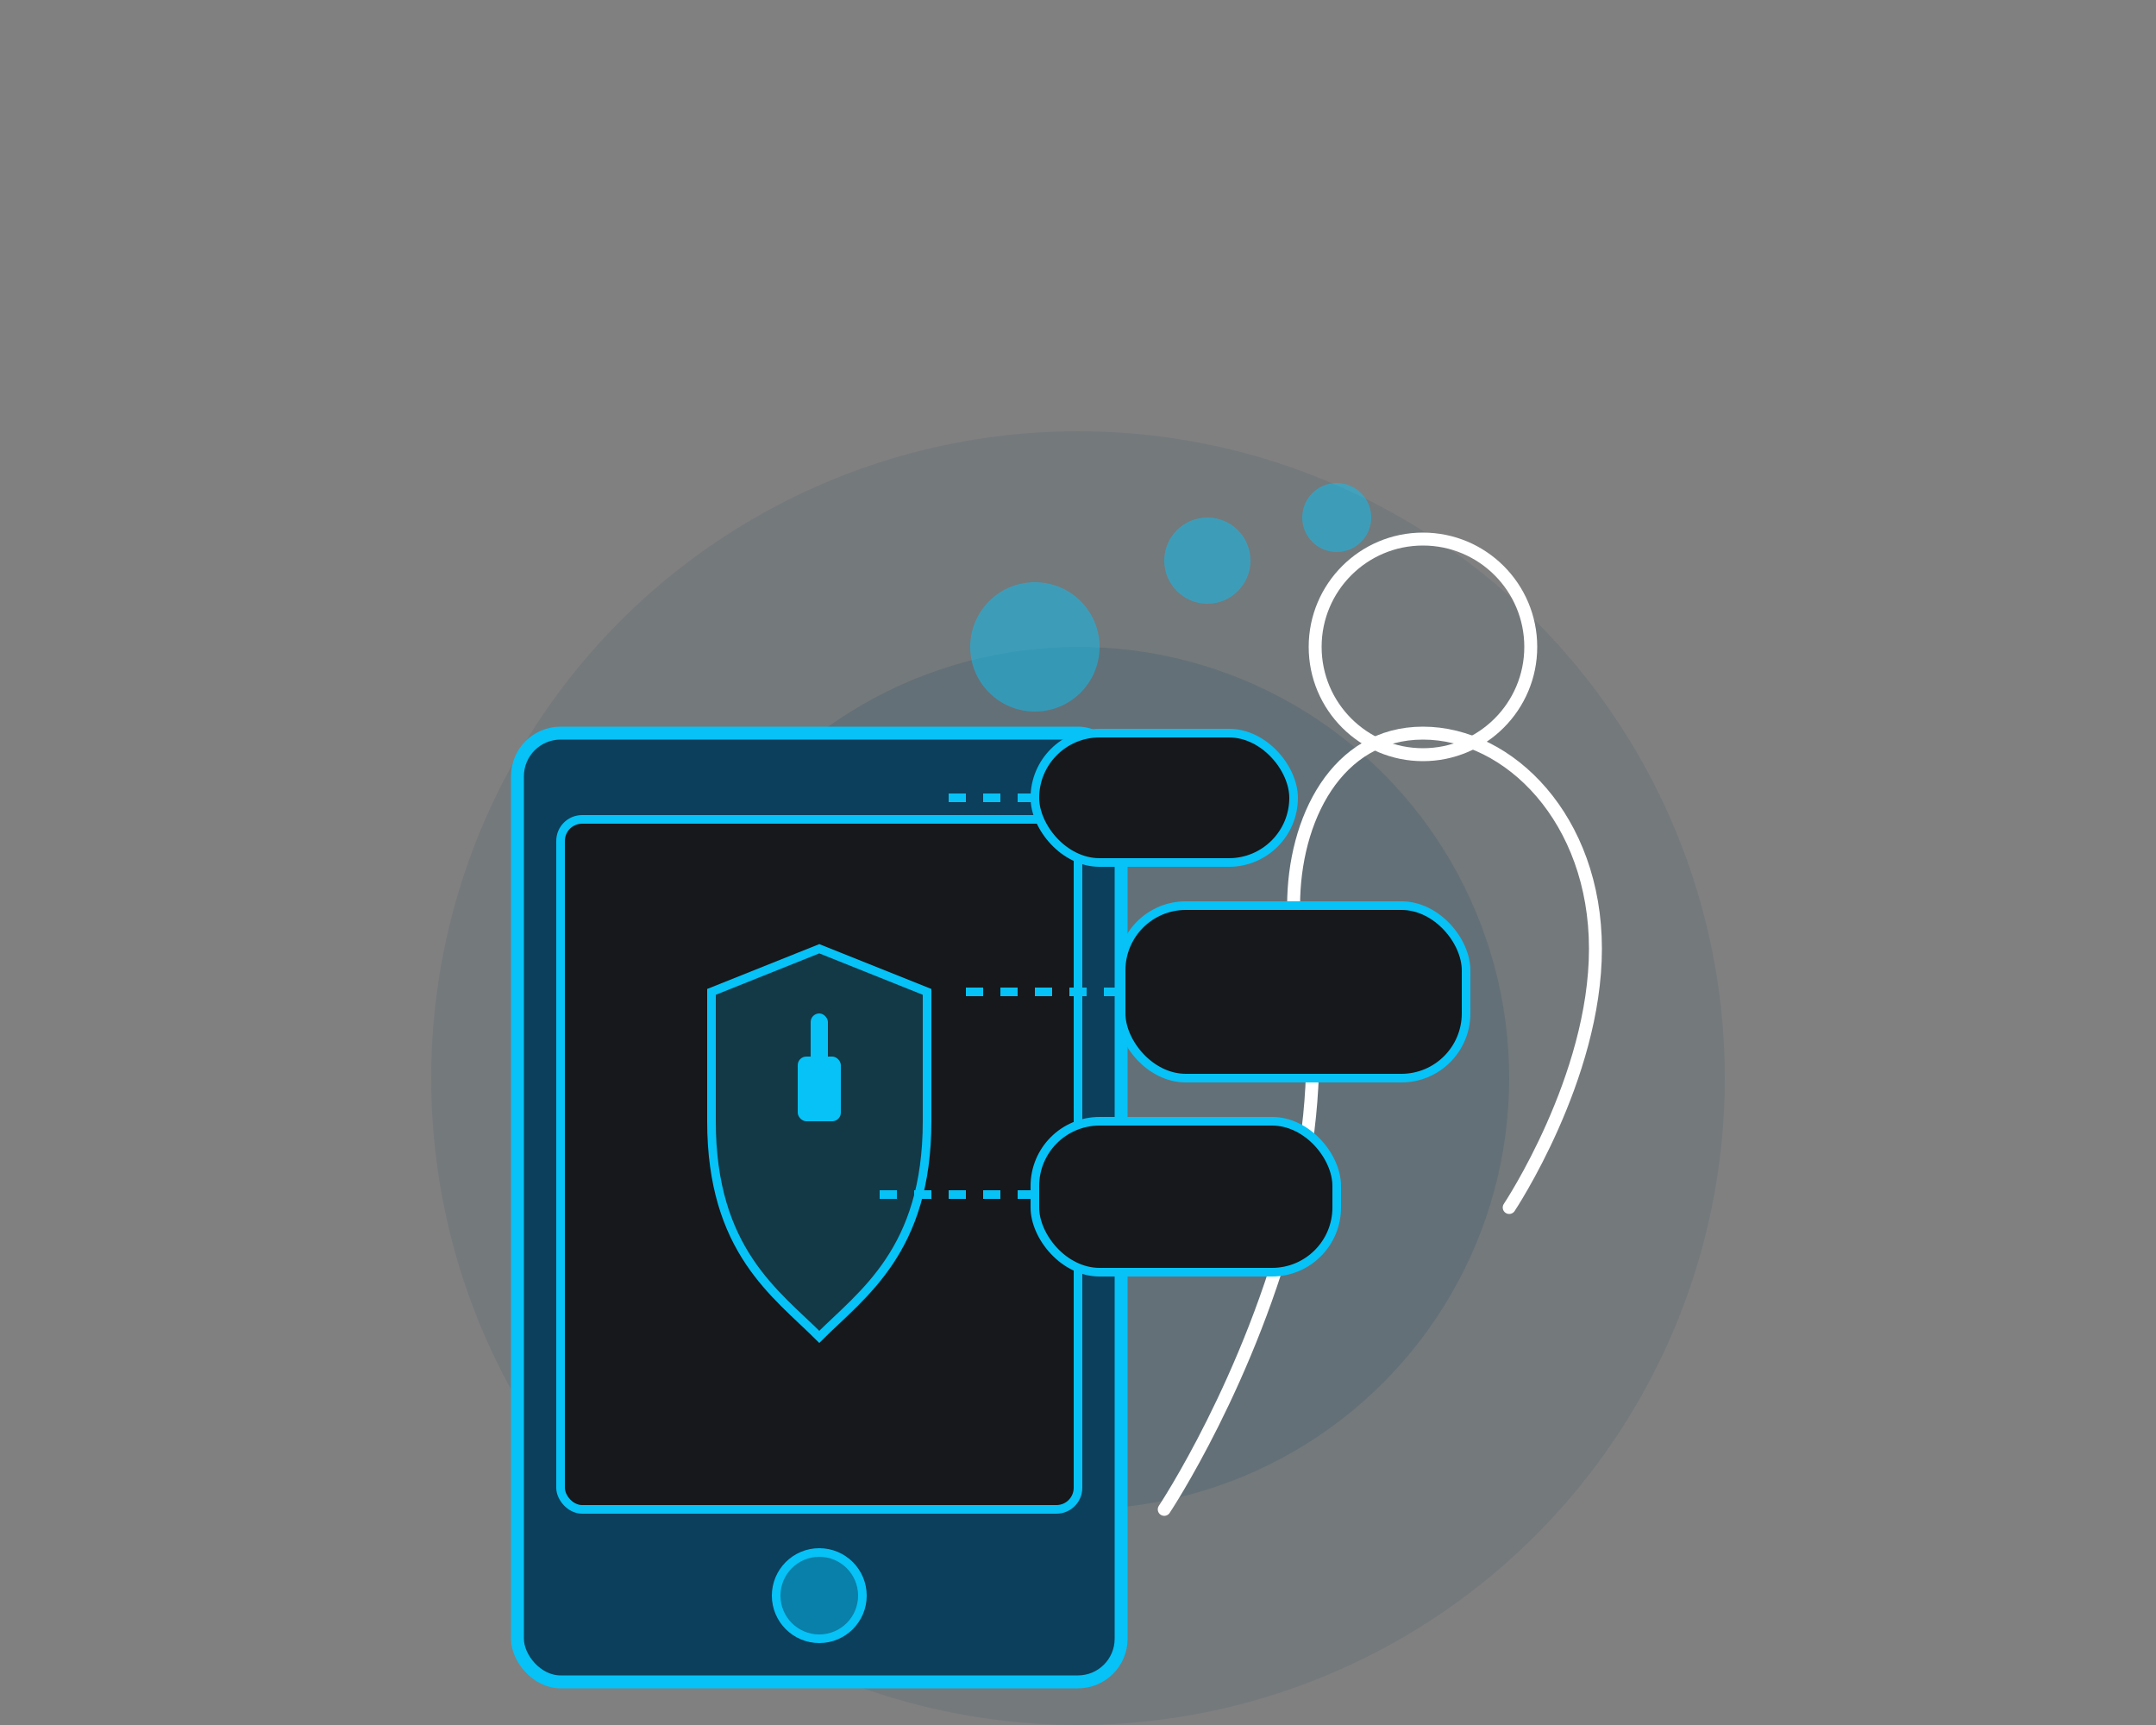 <svg width="500" height="400" viewBox="0 0 500 400" fill="none" xmlns="http://www.w3.org/2000/svg">
  <rect x="0" y="0" width="500" height="400" fill="#808080" stroke="none"/>
  <!-- Background elements -->
  <circle cx="250" cy="250" r="150" fill="#0B3F5C" fill-opacity="0.1"/>
  <circle cx="250" cy="250" r="100" fill="#0B3F5C" fill-opacity="0.15"/>

  <!-- Person outline -->
  <path d="M350 280C350 280 370 250 370 220C370 190 350 170 330 170C310 170 300 190 300 210" stroke="#FFFFFF" stroke-width="3" stroke-linecap="round"/>
  <circle cx="330" cy="150" r="25" stroke="#FFFFFF" stroke-width="3"/>
  <path d="M300 210C300 210 310 240 300 280C290 320 270 350 270 350" stroke="#FFFFFF" stroke-width="3" stroke-linecap="round"/>

  <!-- Devices -->
  <rect x="120" y="170" width="140" height="220" rx="10" fill="#0B3F5C" stroke="#06C2F6" stroke-width="3"/>
  <rect x="130" y="190" width="120" height="160" rx="5" fill="#16181C" stroke="#06C2F6" stroke-width="2"/>
  <circle cx="190" cy="370" r="10" fill="#06C2F6" fill-opacity="0.5" stroke="#06C2F6" stroke-width="2"/>

  <!-- Shield on device screen -->
  <path d="M190 220L215 230V260C215 290 200 300 190 310C180 300 165 290 165 260V230L190 220Z" fill="#06C2F6" fill-opacity="0.2" stroke="#06C2F6" stroke-width="2"/>
  <rect x="185" y="245" width="10" height="15" rx="2" fill="#06C2F6"/>
  <rect x="188" y="235" width="4" height="12" rx="2" fill="#06C2F6"/>

  <!-- Communication elements -->
  <circle cx="240" cy="150" r="15" fill="#06C2F6" fill-opacity="0.5"/>
  <circle cx="280" cy="130" r="10" fill="#06C2F6" fill-opacity="0.5"/>
  <circle cx="310" cy="120" r="8" fill="#06C2F6" fill-opacity="0.5"/>

  <!-- Message bubbles -->
  <rect x="240" y="170" width="60" height="30" rx="15" fill="#16181C" stroke="#06C2F6" stroke-width="2"/>
  <rect x="260" y="210" width="80" height="40" rx="15" fill="#16181C" stroke="#06C2F6" stroke-width="2"/>
  <rect x="240" y="260" width="70" height="35" rx="15" fill="#16181C" stroke="#06C2F6" stroke-width="2"/>

  <!-- Connection lines -->
  <path d="M240 185H220" stroke="#06C2F6" stroke-width="2" stroke-dasharray="4 4"/>
  <path d="M260 230H220" stroke="#06C2F6" stroke-width="2" stroke-dasharray="4 4"/>
  <path d="M240 277H200" stroke="#06C2F6" stroke-width="2" stroke-dasharray="4 4"/>
</svg>
